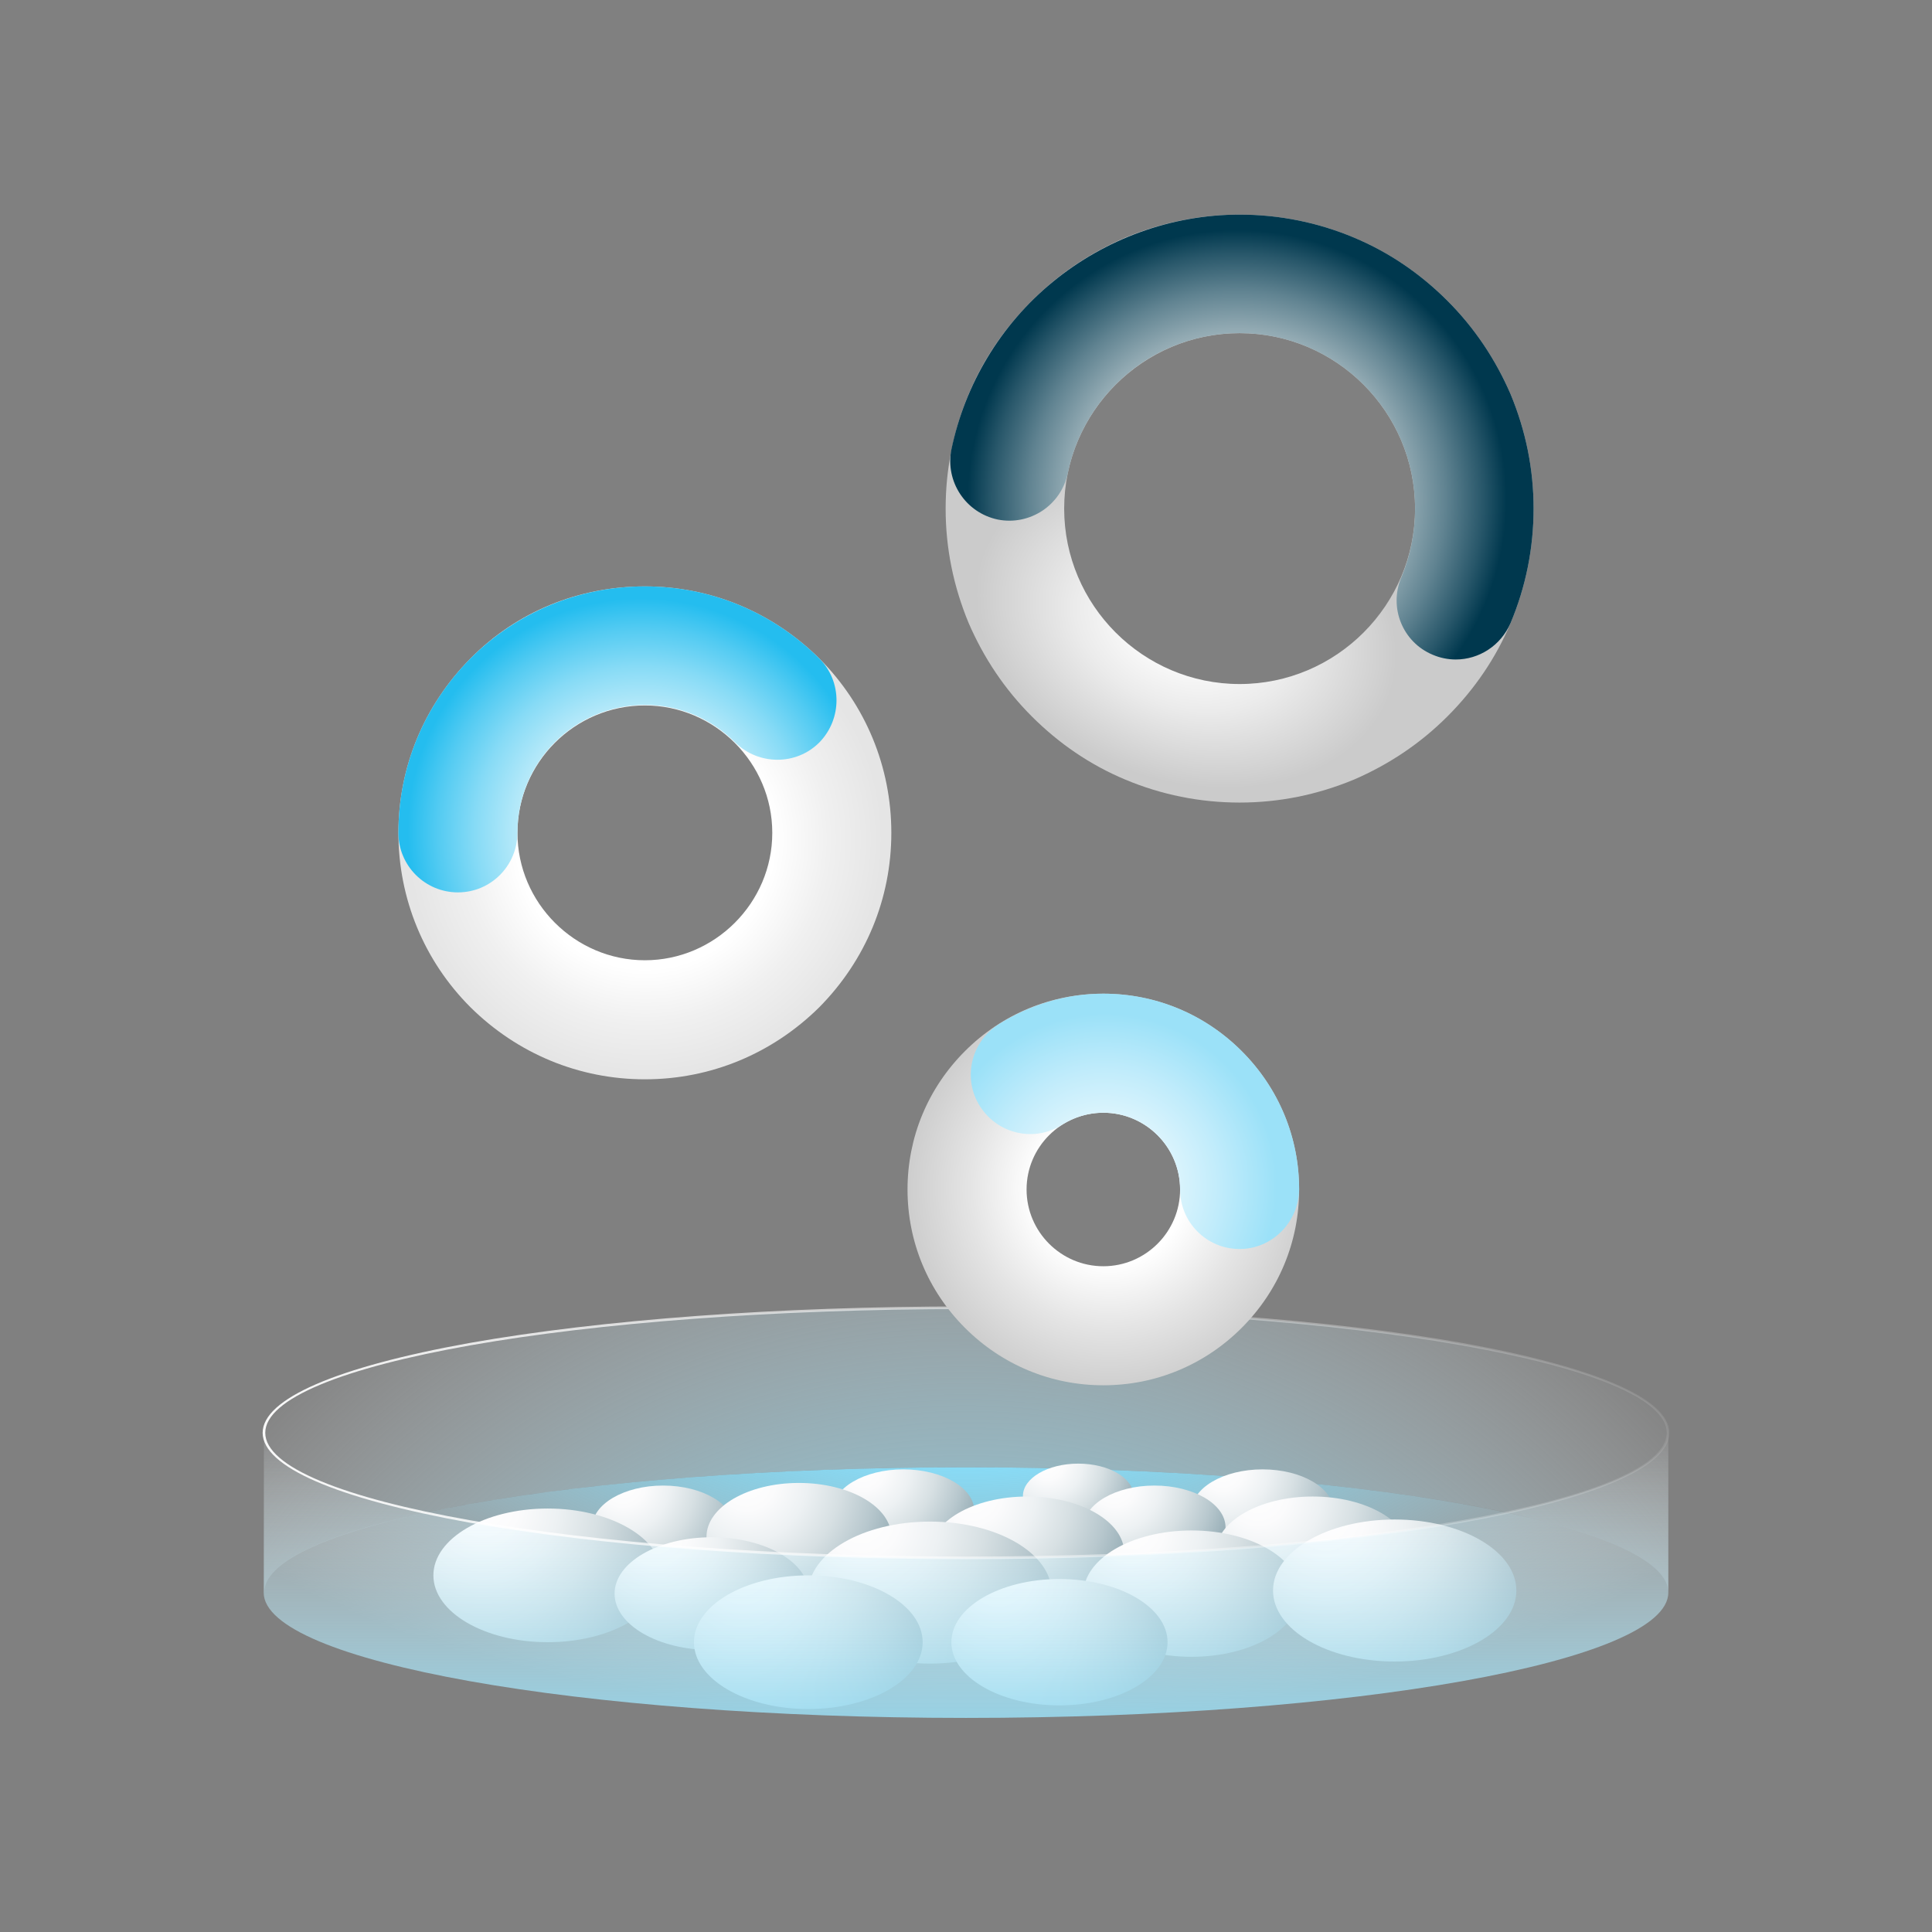 <svg width="290" height="290" viewBox="0 0 290 290" fill="none" xmlns="http://www.w3.org/2000/svg">
<rect x="0" y="0" width="290" height="290" fill="#808080" stroke="none"/>
<path d="M96.797 162.008C86.922 162.008 77.673 158.167 70.619 151.192C63.643 144.216 59.803 134.889 59.803 125.013C59.803 115.138 63.643 105.889 70.619 98.835C77.595 91.781 86.922 88.019 96.797 88.019C106.673 88.019 115.922 91.859 122.976 98.835C129.951 105.811 133.792 115.138 133.792 125.013C133.792 134.889 129.951 144.138 122.976 151.192C115.922 158.167 106.673 162.008 96.797 162.008ZM96.797 105.889C86.216 105.889 77.673 114.511 77.673 125.013C77.673 135.516 86.295 144.138 96.797 144.138C107.3 144.138 115.922 135.516 115.922 125.013C115.922 114.511 107.3 105.889 96.797 105.889Z" fill="url(#paint0_radial_280_1071)"/>
<path d="M186.07 120.468C180.114 120.468 174.314 119.292 168.906 117.019C163.654 114.824 158.951 111.611 154.876 107.535C150.8 103.459 147.665 98.757 145.392 93.505C143.119 88.019 141.943 82.297 141.943 76.341C141.943 70.384 143.119 64.584 145.392 59.176C147.587 53.924 150.8 49.222 154.876 45.146C158.951 41.07 163.654 37.935 168.906 35.662C174.392 33.389 180.114 32.214 186.07 32.214C192.027 32.214 197.827 33.389 203.235 35.662C208.487 37.857 213.189 41.07 217.265 45.146C221.341 49.222 224.476 53.924 226.749 59.176C229.022 64.662 230.197 70.384 230.197 76.341C230.197 82.297 229.022 88.097 226.749 93.505C224.554 98.757 221.341 103.459 217.265 107.535C213.189 111.611 208.487 114.746 203.235 117.019C197.749 119.292 192.027 120.468 186.07 120.468ZM186.07 50.005C171.57 50.005 159.735 61.84 159.735 76.341C159.735 90.841 171.57 102.676 186.07 102.676C200.57 102.676 212.406 90.841 212.406 76.341C212.406 61.84 200.57 50.005 186.07 50.005Z" fill="url(#paint1_radial_280_1071)"/>
<path d="M145 257.865C203.221 257.865 250.419 249.443 250.419 239.054C250.419 228.665 203.221 220.243 145 220.243C86.779 220.243 39.581 228.665 39.581 239.054C39.581 249.443 86.779 257.865 145 257.865Z" fill="url(#paint2_radial_280_1071)"/>
<path d="M250.419 215.07V239.054C250.419 234.508 241.327 230.354 226.279 227.062C206.919 222.908 177.684 220.243 145 220.243C112.316 220.243 83.081 222.908 63.8 227.062C48.752 230.354 39.66 234.508 39.66 239.054V215.149C39.66 204.803 86.843 196.338 145.079 196.338C203.235 196.26 250.419 204.724 250.419 215.07Z" fill="url(#paint3_radial_280_1071)"/>
<path d="M99.541 235.527C105.428 235.527 110.2 232.72 110.2 229.257C110.2 225.794 105.428 222.987 99.541 222.987C93.654 222.987 88.881 225.794 88.881 229.257C88.881 232.72 93.654 235.527 99.541 235.527Z" fill="url(#paint4_radial_280_1071)"/>
<path d="M135.595 233.097C141.482 233.097 146.254 230.29 146.254 226.827C146.254 223.364 141.482 220.557 135.595 220.557C129.707 220.557 124.935 223.364 124.935 226.827C124.935 230.29 129.707 233.097 135.595 233.097Z" fill="url(#paint5_radial_280_1071)"/>
<path d="M189.519 233.097C195.406 233.097 200.178 230.29 200.178 226.827C200.178 223.364 195.406 220.557 189.519 220.557C183.632 220.557 178.859 223.364 178.859 226.827C178.859 230.29 183.632 233.097 189.519 233.097Z" fill="url(#paint6_radial_280_1071)"/>
<path d="M161.852 229.414C166.44 229.414 170.16 227.238 170.16 224.554C170.16 221.87 166.44 219.695 161.852 219.695C157.263 219.695 153.543 221.87 153.543 224.554C153.543 227.238 157.263 229.414 161.852 229.414Z" fill="url(#paint7_radial_280_1071)"/>
<path d="M173.295 235.527C179.182 235.527 183.954 232.72 183.954 229.257C183.954 225.794 179.182 222.987 173.295 222.987C167.408 222.987 162.635 225.794 162.635 229.257C162.635 232.72 167.408 235.527 173.295 235.527Z" fill="url(#paint8_radial_280_1071)"/>
<path d="M82.219 246.5C91.699 246.5 99.384 242.008 99.384 236.468C99.384 230.927 91.699 226.435 82.219 226.435C72.739 226.435 65.054 230.927 65.054 236.468C65.054 242.008 72.739 246.5 82.219 246.5Z" fill="url(#paint9_radial_280_1071)"/>
<path d="M119.919 238.74C127.581 238.74 133.792 235.126 133.792 230.667C133.792 226.209 127.581 222.594 119.919 222.594C112.257 222.594 106.046 226.209 106.046 230.667C106.046 235.126 112.257 238.74 119.919 238.74Z" fill="url(#paint10_radial_280_1071)"/>
<path d="M154.17 241.562C162.222 241.562 168.749 237.772 168.749 233.097C168.749 228.422 162.222 224.632 154.17 224.632C146.119 224.632 139.592 228.422 139.592 233.097C139.592 237.772 146.119 241.562 154.17 241.562Z" fill="url(#paint11_radial_280_1071)"/>
<path d="M139.592 249.713C149.678 249.713 157.854 244.941 157.854 239.054C157.854 233.167 149.678 228.395 139.592 228.395C129.506 228.395 121.33 233.167 121.33 239.054C121.33 244.941 129.506 249.713 139.592 249.713Z" fill="url(#paint12_radial_280_1071)"/>
<path d="M197.043 241.562C205.095 241.562 211.622 237.772 211.622 233.097C211.622 228.422 205.095 224.632 197.043 224.632C188.992 224.632 182.465 228.422 182.465 233.097C182.465 237.772 188.992 241.562 197.043 241.562Z" fill="url(#paint13_radial_280_1071)"/>
<path d="M178.86 248.695C187.82 248.695 195.084 244.449 195.084 239.211C195.084 233.973 187.82 229.727 178.86 229.727C169.899 229.727 162.635 233.973 162.635 239.211C162.635 244.449 169.899 248.695 178.86 248.695Z" fill="url(#paint14_radial_280_1071)"/>
<path d="M159.03 255.984C167.99 255.984 175.254 251.738 175.254 246.5C175.254 241.262 167.99 237.016 159.03 237.016C150.07 237.016 142.806 241.262 142.806 246.5C142.806 251.738 150.07 255.984 159.03 255.984Z" fill="url(#paint15_radial_280_1071)"/>
<path d="M209.349 249.4C219.435 249.4 227.611 244.628 227.611 238.741C227.611 232.853 219.435 228.081 209.349 228.081C199.263 228.081 191.086 232.853 191.086 238.741C191.086 244.628 199.263 249.4 209.349 249.4Z" fill="url(#paint16_radial_280_1071)"/>
<path d="M106.83 247.676C114.881 247.676 121.408 243.886 121.408 239.211C121.408 234.536 114.881 230.746 106.83 230.746C98.778 230.746 92.251 234.536 92.251 239.211C92.251 243.886 98.778 247.676 106.83 247.676Z" fill="url(#paint17_radial_280_1071)"/>
<path d="M121.33 256.532C130.81 256.532 138.495 252.041 138.495 246.5C138.495 240.959 130.81 236.468 121.33 236.468C111.85 236.468 104.165 240.959 104.165 246.5C104.165 252.041 111.85 256.532 121.33 256.532Z" fill="url(#paint18_radial_280_1071)"/>
<path d="M250.419 215.07V239.054C250.419 249.4 203.235 257.865 145 257.865C86.765 257.865 39.581 249.4 39.581 239.054V215.07C39.581 219.616 48.673 223.77 63.722 227.062C83.081 231.216 112.238 233.881 144.922 233.881C177.605 233.881 206.841 231.216 226.122 227.062C241.327 223.77 250.419 219.616 250.419 215.07Z" fill="url(#paint19_linear_280_1071)"/>
<path d="M145 234.038C116.862 234.038 90.37 232.078 70.462 228.551C50.476 224.946 39.424 220.165 39.424 215.07C39.424 209.976 50.476 205.195 70.462 201.589C90.37 198.062 116.862 196.103 145 196.103C173.138 196.103 199.63 198.062 219.538 201.589C239.524 205.195 250.576 209.976 250.576 215.07C250.576 220.165 239.524 224.946 219.538 228.551C199.63 232.078 173.138 234.038 145 234.038ZM145 196.495C87 196.495 39.816 204.803 39.816 215.07C39.816 225.338 87 233.646 145 233.646C203 233.646 250.184 225.338 250.184 215.07C250.184 204.803 203 196.495 145 196.495Z" fill="url(#paint20_linear_280_1071)"/>
<path d="M165.614 207.938C157.776 207.938 150.408 204.881 144.843 199.316C139.278 193.751 136.222 186.384 136.222 178.546C136.222 170.708 139.278 163.341 144.843 157.776C150.408 152.211 157.776 149.154 165.614 149.154C173.451 149.154 180.819 152.211 186.384 157.776C191.949 163.341 195.005 170.708 195.005 178.546C195.005 186.384 191.949 193.751 186.384 199.316C180.819 204.881 173.451 207.938 165.614 207.938ZM165.614 167.024C159.265 167.024 154.092 172.197 154.092 178.546C154.092 184.895 159.265 190.068 165.614 190.068C171.962 190.068 177.135 184.895 177.135 178.546C177.135 172.197 171.962 167.024 165.614 167.024Z" fill="url(#paint21_radial_280_1071)"/>
<path d="M68.738 133.949C63.8 133.949 59.803 129.951 59.803 125.013C59.803 115.138 63.643 105.889 70.619 98.835C77.595 91.859 86.922 88.019 96.797 88.019C106.673 88.019 115.922 91.859 122.976 98.835C126.424 102.284 126.424 107.927 122.976 111.454C119.527 114.903 113.884 114.903 110.357 111.454C106.751 107.849 101.97 105.811 96.797 105.811C86.216 105.811 77.673 114.432 77.673 124.935C77.673 129.951 73.676 133.949 68.738 133.949Z" fill="url(#paint22_radial_280_1071)"/>
<path d="M218.519 98.992C217.343 98.992 216.168 98.757 215.07 98.287C210.524 96.405 208.408 91.154 210.368 86.608C211.7 83.395 212.405 79.946 212.405 76.341C212.405 61.84 200.57 50.005 186.07 50.005C179.957 50.005 174 52.122 169.297 56.041C164.673 59.881 161.46 65.211 160.284 71.011C159.265 75.87 154.562 78.927 149.781 77.987C144.922 76.968 141.865 72.265 142.805 67.484C144.843 57.687 150.173 48.751 158.011 42.324C165.927 35.819 175.881 32.214 186.07 32.214C192.027 32.214 197.827 33.389 203.235 35.662C208.487 37.857 213.189 41.07 217.265 45.146C221.341 49.222 224.476 53.924 226.749 59.176C229.022 64.662 230.197 70.384 230.197 76.341C230.197 82.297 229.022 88.097 226.749 93.505C225.26 96.954 221.968 98.992 218.519 98.992Z" fill="url(#paint23_radial_280_1071)"/>
<path d="M186.07 187.481C181.133 187.481 177.135 183.484 177.135 178.546C177.135 172.197 171.962 167.024 165.614 167.024C163.419 167.024 161.303 167.651 159.422 168.827C155.268 171.492 149.781 170.238 147.116 166.084C144.452 161.93 145.706 156.443 149.86 153.778C154.562 150.8 160.049 149.154 165.614 149.154C173.452 149.154 180.819 152.211 186.384 157.776C191.949 163.341 195.006 170.708 195.006 178.546C194.927 183.484 190.93 187.481 186.07 187.481Z" fill="url(#paint24_radial_280_1071)"/>
<defs>
<radialGradient id="paint0_radial_280_1071" cx="0" cy="0" r="1" gradientUnits="userSpaceOnUse" gradientTransform="translate(96.867 126.011) scale(35.738)">
<stop offset="0.543" stop-color="white"/>
<stop offset="0.77" stop-color="#F0F0F0"/>
<stop offset="1" stop-color="#E5E5E5"/>
</radialGradient>
<radialGradient id="paint1_radial_280_1071" cx="0" cy="0" r="1" gradientUnits="userSpaceOnUse" gradientTransform="translate(178.079 93.764) rotate(108.257) scale(31.65 43.498)">
<stop offset="0.12" stop-color="white"/>
<stop offset="0.394" stop-color="#EBEBEB"/>
<stop offset="0.744" stop-color="#CBCBCB"/>
</radialGradient>
<radialGradient id="paint2_radial_280_1071" cx="0" cy="0" r="1" gradientUnits="userSpaceOnUse" gradientTransform="translate(145.239 204.035) rotate(90) scale(62.802 149.57)">
<stop offset="0.255" stop-color="#88DBF6"/>
<stop offset="0.354" stop-color="#8DDDF6" stop-opacity="0.839"/>
<stop offset="0.471" stop-color="#9CE1F7" stop-opacity="0.647"/>
<stop offset="0.598" stop-color="#B4E8F9" stop-opacity="0.44"/>
<stop offset="0.732" stop-color="#D5F2FC" stop-opacity="0.222"/>
<stop offset="0.868" stop-color="white" stop-opacity="0"/>
</radialGradient>
<radialGradient id="paint3_radial_280_1071" cx="0" cy="0" r="1" gradientUnits="userSpaceOnUse" gradientTransform="translate(145 313.956) scale(173.96 173.96)">
<stop offset="0.255" stop-color="#88DBF6"/>
<stop offset="0.354" stop-color="#8DDDF6" stop-opacity="0.839"/>
<stop offset="0.471" stop-color="#9CE1F7" stop-opacity="0.647"/>
<stop offset="0.598" stop-color="#B4E8F9" stop-opacity="0.44"/>
<stop offset="0.732" stop-color="#D5F2FC" stop-opacity="0.222"/>
<stop offset="0.868" stop-color="white" stop-opacity="0"/>
</radialGradient>
<radialGradient id="paint4_radial_280_1071" cx="0" cy="0" r="1" gradientUnits="userSpaceOnUse" gradientTransform="translate(93.517 222.846) scale(29.467 29.467)">
<stop stop-color="white"/>
<stop offset="0.113" stop-color="#FBFBFC"/>
<stop offset="0.237" stop-color="#EDF1F3"/>
<stop offset="0.366" stop-color="#D7E0E3"/>
<stop offset="0.5" stop-color="#B8C8CE"/>
<stop offset="0.636" stop-color="#91A9B2"/>
<stop offset="0.774" stop-color="#608391"/>
<stop offset="0.912" stop-color="#28576A"/>
<stop offset="1" stop-color="#00384E"/>
</radialGradient>
<radialGradient id="paint5_radial_280_1071" cx="0" cy="0" r="1" gradientUnits="userSpaceOnUse" gradientTransform="translate(129.571 220.436) scale(29.467 29.467)">
<stop stop-color="white"/>
<stop offset="0.113" stop-color="#FBFBFC"/>
<stop offset="0.237" stop-color="#EDF1F3"/>
<stop offset="0.366" stop-color="#D7E0E3"/>
<stop offset="0.5" stop-color="#B8C8CE"/>
<stop offset="0.636" stop-color="#91A9B2"/>
<stop offset="0.774" stop-color="#608391"/>
<stop offset="0.912" stop-color="#28576A"/>
<stop offset="1" stop-color="#00384E"/>
</radialGradient>
<radialGradient id="paint6_radial_280_1071" cx="0" cy="0" r="1" gradientUnits="userSpaceOnUse" gradientTransform="translate(183.485 220.436) scale(29.467 29.467)">
<stop stop-color="white"/>
<stop offset="0.113" stop-color="#FBFBFC"/>
<stop offset="0.237" stop-color="#EDF1F3"/>
<stop offset="0.366" stop-color="#D7E0E3"/>
<stop offset="0.5" stop-color="#B8C8CE"/>
<stop offset="0.636" stop-color="#91A9B2"/>
<stop offset="0.774" stop-color="#608391"/>
<stop offset="0.912" stop-color="#28576A"/>
<stop offset="1" stop-color="#00384E"/>
</radialGradient>
<radialGradient id="paint7_radial_280_1071" cx="0" cy="0" r="1" gradientUnits="userSpaceOnUse" gradientTransform="translate(157.133 219.592) scale(22.906 22.906)">
<stop stop-color="white"/>
<stop offset="0.113" stop-color="#FBFBFC"/>
<stop offset="0.237" stop-color="#EDF1F3"/>
<stop offset="0.366" stop-color="#D7E0E3"/>
<stop offset="0.5" stop-color="#B8C8CE"/>
<stop offset="0.636" stop-color="#91A9B2"/>
<stop offset="0.774" stop-color="#608391"/>
<stop offset="0.912" stop-color="#28576A"/>
<stop offset="1" stop-color="#00384E"/>
</radialGradient>
<radialGradient id="paint8_radial_280_1071" cx="0" cy="0" r="1" gradientUnits="userSpaceOnUse" gradientTransform="translate(167.242 222.846) scale(29.467 29.467)">
<stop stop-color="white"/>
<stop offset="0.113" stop-color="#FBFBFC"/>
<stop offset="0.237" stop-color="#EDF1F3"/>
<stop offset="0.366" stop-color="#D7E0E3"/>
<stop offset="0.5" stop-color="#B8C8CE"/>
<stop offset="0.636" stop-color="#91A9B2"/>
<stop offset="0.774" stop-color="#608391"/>
<stop offset="0.912" stop-color="#28576A"/>
<stop offset="1" stop-color="#00384E"/>
</radialGradient>
<radialGradient id="paint9_radial_280_1071" cx="0" cy="0" r="1" gradientUnits="userSpaceOnUse" gradientTransform="translate(72.463 226.143) scale(47.45 47.45)">
<stop stop-color="white"/>
<stop offset="0.113" stop-color="#FBFBFC"/>
<stop offset="0.237" stop-color="#EDF1F3"/>
<stop offset="0.366" stop-color="#D7E0E3"/>
<stop offset="0.5" stop-color="#B8C8CE"/>
<stop offset="0.636" stop-color="#91A9B2"/>
<stop offset="0.774" stop-color="#608391"/>
<stop offset="0.912" stop-color="#28576A"/>
<stop offset="1" stop-color="#00384E"/>
</radialGradient>
<radialGradient id="paint10_radial_280_1071" cx="0" cy="0" r="1" gradientUnits="userSpaceOnUse" gradientTransform="translate(112.086 222.376) scale(38.209 38.209)">
<stop stop-color="white"/>
<stop offset="0.113" stop-color="#FBFBFC"/>
<stop offset="0.237" stop-color="#EDF1F3"/>
<stop offset="0.366" stop-color="#D7E0E3"/>
<stop offset="0.5" stop-color="#B8C8CE"/>
<stop offset="0.636" stop-color="#91A9B2"/>
<stop offset="0.774" stop-color="#608391"/>
<stop offset="0.912" stop-color="#28576A"/>
<stop offset="1" stop-color="#00384E"/>
</radialGradient>
<radialGradient id="paint11_radial_280_1071" cx="0" cy="0" r="1" gradientUnits="userSpaceOnUse" gradientTransform="translate(145.946 224.338) scale(40.194 40.194)">
<stop stop-color="white"/>
<stop offset="0.113" stop-color="#FBFBFC"/>
<stop offset="0.237" stop-color="#EDF1F3"/>
<stop offset="0.366" stop-color="#D7E0E3"/>
<stop offset="0.5" stop-color="#B8C8CE"/>
<stop offset="0.636" stop-color="#91A9B2"/>
<stop offset="0.774" stop-color="#608391"/>
<stop offset="0.912" stop-color="#28576A"/>
<stop offset="1" stop-color="#00384E"/>
</radialGradient>
<radialGradient id="paint12_radial_280_1071" cx="0" cy="0" r="1" gradientUnits="userSpaceOnUse" gradientTransform="translate(129.288 228.081) scale(50.397 50.397)">
<stop stop-color="white"/>
<stop offset="0.113" stop-color="#FBFBFC"/>
<stop offset="0.237" stop-color="#EDF1F3"/>
<stop offset="0.366" stop-color="#D7E0E3"/>
<stop offset="0.5" stop-color="#B8C8CE"/>
<stop offset="0.636" stop-color="#91A9B2"/>
<stop offset="0.774" stop-color="#608391"/>
<stop offset="0.912" stop-color="#28576A"/>
<stop offset="1" stop-color="#00384E"/>
</radialGradient>
<radialGradient id="paint13_radial_280_1071" cx="0" cy="0" r="1" gradientUnits="userSpaceOnUse" gradientTransform="translate(188.824 224.338) scale(40.194 40.194)">
<stop stop-color="white"/>
<stop offset="0.113" stop-color="#FBFBFC"/>
<stop offset="0.237" stop-color="#EDF1F3"/>
<stop offset="0.366" stop-color="#D7E0E3"/>
<stop offset="0.5" stop-color="#B8C8CE"/>
<stop offset="0.636" stop-color="#91A9B2"/>
<stop offset="0.774" stop-color="#608391"/>
<stop offset="0.912" stop-color="#28576A"/>
<stop offset="1" stop-color="#00384E"/>
</radialGradient>
<radialGradient id="paint14_radial_280_1071" cx="0" cy="0" r="1" gradientUnits="userSpaceOnUse" gradientTransform="translate(169.657 229.441) scale(44.823 44.823)">
<stop stop-color="white"/>
<stop offset="0.113" stop-color="#FBFBFC"/>
<stop offset="0.237" stop-color="#EDF1F3"/>
<stop offset="0.366" stop-color="#D7E0E3"/>
<stop offset="0.5" stop-color="#B8C8CE"/>
<stop offset="0.636" stop-color="#91A9B2"/>
<stop offset="0.774" stop-color="#608391"/>
<stop offset="0.912" stop-color="#28576A"/>
<stop offset="1" stop-color="#00384E"/>
</radialGradient>
<radialGradient id="paint15_radial_280_1071" cx="0" cy="0" r="1" gradientUnits="userSpaceOnUse" gradientTransform="translate(149.835 236.751) scale(44.823 44.823)">
<stop stop-color="white"/>
<stop offset="0.113" stop-color="#FBFBFC"/>
<stop offset="0.237" stop-color="#EDF1F3"/>
<stop offset="0.366" stop-color="#D7E0E3"/>
<stop offset="0.5" stop-color="#B8C8CE"/>
<stop offset="0.636" stop-color="#91A9B2"/>
<stop offset="0.774" stop-color="#608391"/>
<stop offset="0.912" stop-color="#28576A"/>
<stop offset="1" stop-color="#00384E"/>
</radialGradient>
<radialGradient id="paint16_radial_280_1071" cx="0" cy="0" r="1" gradientUnits="userSpaceOnUse" gradientTransform="translate(199.018 227.81) scale(50.397 50.397)">
<stop stop-color="white"/>
<stop offset="0.113" stop-color="#FBFBFC"/>
<stop offset="0.237" stop-color="#EDF1F3"/>
<stop offset="0.366" stop-color="#D7E0E3"/>
<stop offset="0.5" stop-color="#B8C8CE"/>
<stop offset="0.636" stop-color="#91A9B2"/>
<stop offset="0.774" stop-color="#608391"/>
<stop offset="0.912" stop-color="#28576A"/>
<stop offset="1" stop-color="#00384E"/>
</radialGradient>
<radialGradient id="paint17_radial_280_1071" cx="0" cy="0" r="1" gradientUnits="userSpaceOnUse" gradientTransform="translate(98.552 230.447) scale(40.194 40.194)">
<stop stop-color="white"/>
<stop offset="0.113" stop-color="#FBFBFC"/>
<stop offset="0.237" stop-color="#EDF1F3"/>
<stop offset="0.366" stop-color="#D7E0E3"/>
<stop offset="0.5" stop-color="#B8C8CE"/>
<stop offset="0.636" stop-color="#91A9B2"/>
<stop offset="0.774" stop-color="#608391"/>
<stop offset="0.912" stop-color="#28576A"/>
<stop offset="1" stop-color="#00384E"/>
</radialGradient>
<radialGradient id="paint18_radial_280_1071" cx="0" cy="0" r="1" gradientUnits="userSpaceOnUse" gradientTransform="translate(111.629 236.181) scale(47.45 47.449)">
<stop stop-color="white"/>
<stop offset="0.113" stop-color="#FBFBFC"/>
<stop offset="0.237" stop-color="#EDF1F3"/>
<stop offset="0.366" stop-color="#D7E0E3"/>
<stop offset="0.5" stop-color="#B8C8CE"/>
<stop offset="0.636" stop-color="#91A9B2"/>
<stop offset="0.774" stop-color="#608391"/>
<stop offset="0.912" stop-color="#28576A"/>
<stop offset="1" stop-color="#00384E"/>
</radialGradient>
<linearGradient id="paint19_linear_280_1071" x1="144.998" y1="266.916" x2="144.998" y2="213.135" gradientUnits="userSpaceOnUse">
<stop stop-color="#88DBF6"/>
<stop offset="1" stop-color="white" stop-opacity="0"/>
</linearGradient>
<linearGradient id="paint20_linear_280_1071" x1="274.938" y1="215.084" x2="27.938" y2="215.084" gradientUnits="userSpaceOnUse">
<stop stop-color="white" stop-opacity="0"/>
<stop offset="1" stop-color="white"/>
</linearGradient>
<radialGradient id="paint21_radial_280_1071" cx="0" cy="0" r="1" gradientUnits="userSpaceOnUse" gradientTransform="translate(166.544 178.388) scale(36.57 36.57)">
<stop offset="0.312" stop-color="white"/>
<stop offset="0.576" stop-color="#E4E4E4"/>
<stop offset="0.855" stop-color="#CBCBCB"/>
</radialGradient>
<radialGradient id="paint22_radial_280_1071" cx="0" cy="0" r="1" gradientUnits="userSpaceOnUse" gradientTransform="translate(96.174 124.854) scale(35.74 35.74)">
<stop stop-color="white"/>
<stop offset="0.111" stop-color="#FAFDFF"/>
<stop offset="0.243" stop-color="#EBF9FE"/>
<stop offset="0.387" stop-color="#D3F2FC"/>
<stop offset="0.538" stop-color="#B2E8F9"/>
<stop offset="0.695" stop-color="#87DBF6"/>
<stop offset="0.854" stop-color="#53CBF2"/>
<stop offset="0.981" stop-color="#24BDEF"/>
</radialGradient>
<radialGradient id="paint23_radial_280_1071" cx="0" cy="0" r="1" gradientUnits="userSpaceOnUse" gradientTransform="translate(185.687 74.979) scale(40.532 40.532)">
<stop stop-color="white"/>
<stop offset="0.113" stop-color="#FBFBFC"/>
<stop offset="0.237" stop-color="#EDF1F3"/>
<stop offset="0.366" stop-color="#D7E0E3"/>
<stop offset="0.5" stop-color="#B8C8CE"/>
<stop offset="0.636" stop-color="#91A9B2"/>
<stop offset="0.774" stop-color="#608391"/>
<stop offset="0.912" stop-color="#28576A"/>
<stop offset="1" stop-color="#00384E"/>
</radialGradient>
<radialGradient id="paint24_radial_280_1071" cx="0" cy="0" r="1" gradientUnits="userSpaceOnUse" gradientTransform="translate(165.829 177.963) scale(25.824 25.824)">
<stop stop-color="white"/>
<stop offset="0.224" stop-color="#EEFAFE"/>
<stop offset="0.668" stop-color="#C1ECFB"/>
<stop offset="1" stop-color="#9BE1F8"/>
</radialGradient>
</defs>
</svg>
